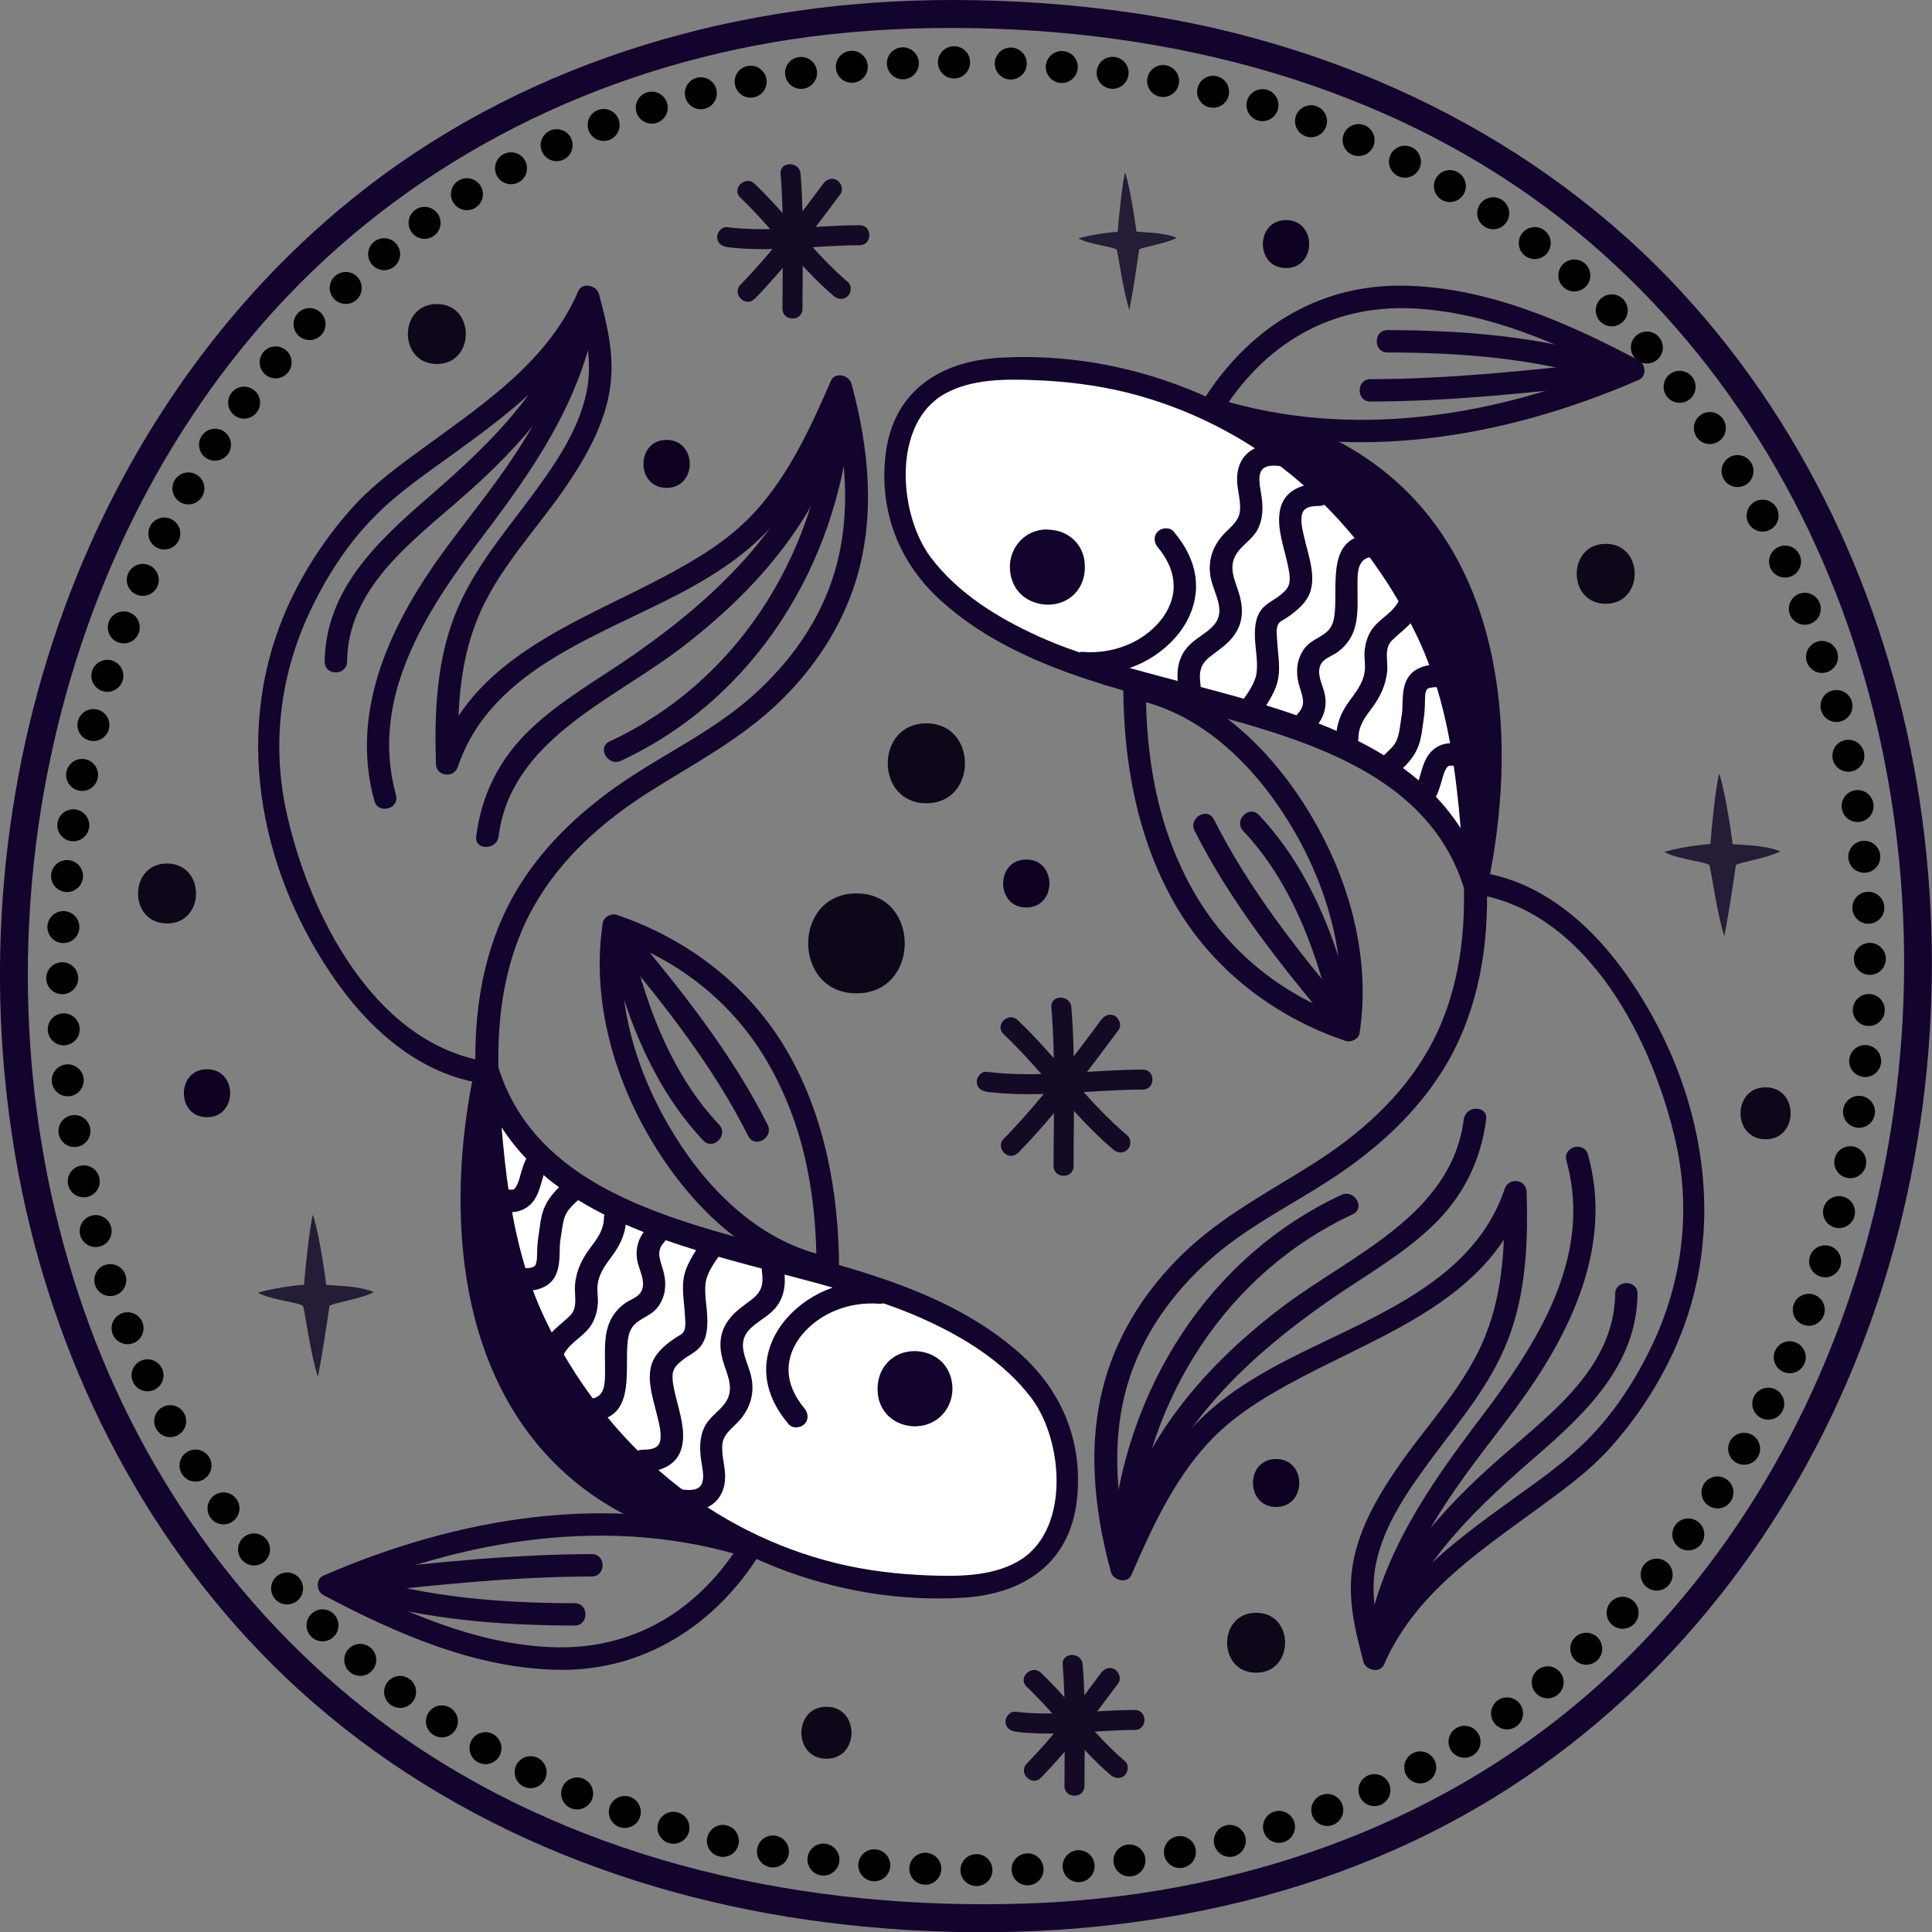 <?xml version="1.0" encoding="UTF-8"?>
<svg id="Calque_2" data-name="Calque 2" xmlns="http://www.w3.org/2000/svg" viewBox="0 0 120.86 120.87">
  <rect x="0" y="0" width="120.86" height="120.87" fill="#808080" stroke="none"/>
  <defs>
    <style>
      .cls-1 {
        fill: #13042d;
      }

      .cls-2 {
        fill: #fff;
      }

      .cls-3 {
        fill: #0d0020;
      }

      .cls-4, .cls-5 {
        fill: none;
        stroke: #000;
        stroke-linecap: round;
        stroke-linejoin: round;
        stroke-width: 2px;
      }

      .cls-6 {
        fill: #140a25;
      }

      .cls-7 {
        fill: #251c36;
      }

      .cls-5 {
        stroke-dasharray: 0 3.2;
      }

      .cls-8 {
        fill: #0e0719;
      }
    </style>
  </defs>
  <g id="OBJECTS">
    <g>
      <g>
        <path class="cls-1" d="M59.64,0c-13.14-.02-26.18,3.62-36.67,11.7C13.69,18.86,7,28.92,3.34,40.02-.31,51.08-.98,63.13,1.38,74.54s7.95,22.24,16.43,30.34c9.56,9.13,22.12,14.11,35.15,15.53,13.93,1.52,28.46-.56,40.53-7.98,10.24-6.3,17.96-15.96,22.5-27.04s5.88-23.4,4.11-35.22c-1.76-11.78-6.78-23.1-14.89-31.89C96.25,8.57,83.95,2.73,70.95.82,67.2.27,63.43,0,59.64,0c-1.13,0-1.13,1.75,0,1.75,13.57.02,27.23,3.52,38.05,11.97,9.23,7.21,15.71,17.42,18.93,28.63,3.2,11.13,3.31,23.14.41,34.35s-8.86,21.6-17.62,29.22c-9.76,8.5-22.41,12.74-35.25,13.16-13.59.44-27.49-2.49-38.8-10.3-9.41-6.5-16.37-16.08-20.12-26.85-3.72-10.67-4.45-22.35-2.3-33.44,2.14-11.05,7.14-21.59,14.9-29.81C26.22,9.82,37.42,4.3,49.45,2.47c3.37-.51,6.79-.73,10.2-.72,1.13,0,1.13-1.75,0-1.75h0Z"/>
        <g>
          <line class="cls-4" x1="59.68" y1="3.9" x2="59.68" y2="3.9"/>
          <path class="cls-5" d="M56.48,3.96C-13.71,7.05-15.94,119.03,63.73,116.96c70.22-2.07,72.58-111.51-2.44-113.05"/>
          <line class="cls-4" x1="59.68" y1="3.9" x2="59.68" y2="3.9"/>
        </g>
      </g>
      <g>
        <g>
          <g>
            <path class="cls-1" d="M70.27,43.04c.02,4.64.87,9.38,3.19,13.45s6.19,7.11,10.73,8.63c.33.11.81-.13.86-.49.74-4.83-.7-9.83-3.23-13.94-2.38-3.87-6.04-7.46-10.66-8.32-.88-.16-1.26,1.18-.37,1.35,4.27.8,7.61,4.1,9.82,7.68,2.32,3.76,3.77,8.42,3.09,12.86l.86-.49c-4.29-1.44-7.83-4.25-10.02-8.23s-2.85-8.2-2.86-12.5c0-.9-1.4-.9-1.4,0h0Z"/>
            <g>
              <path class="cls-1" d="M84.23,63.12c-3.1-3.72-6.1-7.51-8.29-11.86-.41-.8-1.61-.1-1.21.71,2.24,4.45,5.34,8.33,8.51,12.14.58.69,1.56-.3.99-.99h0Z"/>
              <path class="cls-1" d="M84.54,62.76c-1-4.24-2.75-8.57-5.78-11.77-.62-.66-1.61.33-.99.99,2.86,3.03,4.47,7.16,5.42,11.16.21.88,1.56.51,1.35-.37h0Z"/>
            </g>
          </g>
          <g>
            <path class="cls-1" d="M76.37,25.91c2.67-4.33,6.78-6.84,11.93-6.62,4.78.21,9.36,2.26,13.52,4.47v-1.21c-8.09,3.51-17.31,5.04-25.86,2.33-.86-.27-1.23,1.08-.37,1.35,8.93,2.83,18.51,1.19,26.94-2.47.48-.21.43-.98,0-1.21-4.55-2.41-9.59-4.63-14.83-4.68-5.4-.05-9.73,2.8-12.53,7.33-.47.77.74,1.47,1.21.71h0Z"/>
            <g>
              <path class="cls-1" d="M100.72,22.41c-4.48-1.38-9.25-1.75-13.92-1.76-.9,0-.9,1.4,0,1.4,4.55,0,9.18.36,13.55,1.71.86.27,1.23-1.09.37-1.35h0Z"/>
              <path class="cls-1" d="M100.4,22.65c-4.87.54-9.76,1.06-14.67,1.07-.9,0-.9,1.4,0,1.4,4.91-.01,9.8-.53,14.67-1.07.89-.1.9-1.5,0-1.4h0Z"/>
            </g>
          </g>
          <g>
            <path class="cls-1" d="M91.57,55.22c.12,3.65-.42,7.3-2.25,10.5-1.69,2.96-4.29,5.25-7.14,7.06s-5.74,3.29-8.18,5.65c-2.2,2.13-3.92,4.73-4.81,7.68-1.21,4.01-.78,8.26.31,12.24.15.53,1.03.74,1.28.17,1.25-2.88,2.62-5.88,4.77-8.22,1.63-1.78,3.68-2.98,5.79-4.1,5.48-2.89,11.95-5.05,14.11-11.45l-1.37-.19c.09,3.03-.01,6.09-1.14,8.95-1.27,3.22-3.76,5.69-5.67,8.52-1.25,1.86-2.39,3.89-2.69,6.15-.26,1.96.2,3.89.72,5.78.15.53,1.03.74,1.28.17,1.86-4.28,5.67-6.88,9.32-9.54,1.71-1.25,3.5-2.51,4.91-4.11,1.6-1.8,2.93-3.84,3.93-6.03,3.45-7.61,1.9-16.22-2.68-23.02-2.25-3.34-5.46-6.31-9.59-6.88-.88-.12-1.26,1.23-.37,1.35,7.24,1,11.38,9.33,12.77,15.73.91,4.23.35,8.57-1.5,12.48-1.02,2.16-2.38,4.27-4.07,5.96-1.44,1.45-3.16,2.63-4.81,3.82-3.61,2.61-7.27,5.32-9.1,9.52l1.28.17c-.52-1.88-1-3.83-.59-5.78.51-2.48,2.09-4.68,3.57-6.68,1.88-2.52,3.86-4.84,4.89-7.87.95-2.79,1.05-5.77.96-8.69-.02-.8-1.12-.93-1.37-.19-2.14,6.34-9.33,8.3-14.64,11.25-1.94,1.08-3.77,2.35-5.23,4.05-2.05,2.38-3.42,5.27-4.66,8.13l1.28.17c-1.01-3.7-1.44-7.62-.35-11.35.9-3.07,2.77-5.69,5.15-7.81,2.57-2.29,5.68-3.68,8.47-5.64,2.56-1.8,4.85-4.01,6.42-6.74,1.95-3.41,2.57-7.32,2.44-11.21-.03-.9-1.43-.9-1.4,0h0Z"/>
            <g>
              <path class="cls-1" d="M70.97,96.02c.82-8.58,5.76-16.37,13.65-20.06.82-.38.11-1.59-.71-1.21-8.36,3.9-13.49,12.22-14.35,21.27-.09.9,1.32.89,1.4,0h0Z"/>
              <path class="cls-1" d="M71.21,96.34c1.67-6.53,6.47-11.16,11.83-14.91,2.19-1.53,4.57-2.84,6.52-4.69s3.07-4.08,3.41-6.72c.11-.89-1.29-.88-1.4,0-.77,6.01-7.05,8.48-11.33,11.72-4.81,3.64-8.85,8.27-10.37,14.23-.22.87,1.13,1.25,1.35.37h0Z"/>
              <path class="cls-1" d="M86.81,103c.52-2.88,1.54-5.56,3.07-8.06s3.25-4.57,4.92-6.82c3.38-4.56,6.15-10.1,4.54-15.89-.24-.87-1.59-.5-1.35.37,1.68,6.05-1.86,11.48-5.35,16.08-3.27,4.31-6.2,8.52-7.19,13.95-.16.88,1.19,1.26,1.35.37h0Z"/>
              <path class="cls-1" d="M86.64,103.94c1.4-5.46,5.17-9.13,9.29-12.7,3.19-2.76,6.45-5.78,6.51-10.3.01-.9-1.39-.9-1.4,0-.06,4.53-3.9,7.39-7.02,10.11-3.98,3.46-7.38,7.29-8.73,12.52-.22.87,1.13,1.25,1.35.37h0Z"/>
            </g>
          </g>
          <g>
            <g>
              <path class="cls-1" d="M77.2,26.16c15.17,2.82,17.57,16.8,15.37,28.2"/>
              <path class="cls-1" d="M77.01,26.83c6.18,1.19,11.38,4.71,13.81,10.65,2.14,5.24,2.1,11.2,1.07,16.69-.17.88,1.18,1.26,1.35.37,1.7-8.99.68-19.73-7.27-25.53-2.53-1.85-5.52-2.94-8.58-3.53-.88-.17-1.26,1.18-.37,1.35h0Z"/>
            </g>
            <g>
              <path class="cls-2" d="M92.37,55.76c-3.82-14.28-26.4-9.6-34.8-20.6-1.6-2.2-2.2-6.8-.6-9.4,1.8-3,6-2.8,9.2-2.6,10.6.8,19.2,7.6,23.4,17,2.2,4.8,2.4,10.4,2.8,15.6"/>
              <path class="cls-1" d="M93.04,55.57c-3.31-11.93-18.79-11.55-28.09-15.77-2.52-1.14-5.04-2.69-6.73-4.94-2.02-2.69-2.44-8.4.91-10.24,1.67-.92,3.73-.91,5.59-.84s3.86.3,5.75.77c3.8.94,7.38,2.74,10.4,5.23,3.31,2.73,5.96,6.2,7.8,10.07,2.36,4.98,2.59,10.49,3.01,15.9.07.89,1.47.9,1.4,0-.37-4.89-.54-9.97-2.33-14.6-1.46-3.8-3.74-7.32-6.58-10.24-5.59-5.75-13.59-9-21.63-8.53-3.81.22-6.71,2.15-7.15,6.13-.39,3.54.88,6.74,3.5,9.09,4.63,4.17,11.11,5.51,16.94,7.1,6.44,1.76,13.86,4.03,15.86,11.23.24.87,1.59.5,1.35-.37h0Z"/>
            </g>
            <g>
              <path class="cls-1" d="M65.5,33.82c-2.14,0-2.24,3.36.12,3.29,2.06-.06,2.12-3.29-.12-3.29"/>
              <path class="cls-1" d="M65.5,33.12c-1.03,0-1.89.63-2.21,1.61-.27.83-.06,1.84.58,2.45.75.71,2.02.86,2.91.32s1.2-1.52,1.05-2.48c-.07-.48-.32-.95-.68-1.28-.45-.41-1.04-.61-1.65-.61-.37,0-.72.32-.7.7s.31.7.7.7c.05,0,.1,0,.15,0,.02,0,.05,0,.07,0,.11,0-.08-.01-.08-.01.09.03.19.04.28.07.07.02.16.09-.02-.02.03.02.07.03.11.05s.07.04.1.06c.07.04.15.15,0-.01.05.05.11.1.16.15.05.05.1.15-.02-.04.02.03.05.07.07.1.04.06.07.13.1.19.01.02-.07-.19-.02-.04.01.04.03.08.04.12.02.07.03.14.05.21.02.08-.02-.2,0-.05,0,.05,0,.09,0,.14,0,.07,0,.14-.01.22,0,.09.04-.2,0-.05,0,.04-.02.09-.03.13-.02.07-.05.14-.07.21,0,0,.08-.18.04-.09,0,.02-.02.03-.02.05-.02.04-.04.07-.06.11-.02.03-.04.06-.06.09-.09.13.04-.05.03-.03-.05.06-.1.11-.16.17-.01.01-.03.02-.04.04-.07.06.08-.06.08-.06-.03.01-.06.04-.09.06-.04.02-.07.04-.11.06-.16.08.12-.03.02,0-.08.02-.15.05-.23.07-.02,0-.04,0-.06.01-.1.02.09-.01.09-.01-.06,0-.11.01-.17.01-.1,0-.19,0-.29-.01-.12,0,.19.03.02,0-.05,0-.09-.02-.14-.03-.04-.01-.08-.02-.12-.04-.02,0-.04-.01-.06-.02-.08-.03.16.07.09.04-.08-.04-.15-.08-.22-.13-.02-.01-.03-.02-.05-.03-.07-.04.13.11.08.06-.03-.03-.05-.05-.08-.07s-.05-.05-.07-.08c-.11-.13.07.11.02.03-.04-.06-.08-.12-.11-.18-.02-.03-.03-.06-.05-.09-.04-.09.04.1.04.09,0-.02-.02-.05-.03-.07-.02-.07-.04-.13-.06-.2,0-.03-.02-.08-.02-.1,0-.01.02.21.02.11,0-.02,0-.04,0-.07,0-.08,0-.15,0-.23,0-.03,0-.08,0-.11,0,0-.03.21-.01.11,0-.02,0-.04.01-.07.02-.08.04-.16.06-.24,0-.02.01-.03.02-.05.03-.1-.07.15-.04.08.02-.04.03-.07.05-.11.04-.07.09-.14.13-.21.04-.06-.11.14-.06.08.02-.02.03-.03.04-.05.03-.03.06-.06.09-.09.02-.02.14-.12.03-.03s.02-.01.05-.03c.04-.02.07-.04.11-.06.02,0,.03-.02.05-.02.1-.05-.17.06-.06.03.09-.03.17-.05.26-.07.17-.04-.17,0,0,0,.06,0,.11,0,.17,0,.37,0,.72-.32.7-.7s-.31-.7-.7-.7h0Z"/>
            </g>
            <path class="cls-1" d="M67.73,42.18c2.28.19,4.66-.79,6.06-2.62.65-.85,1.05-1.89,1.03-2.97-.02-1.27-.6-2.39-1.4-3.34-.24-.29-.74-.25-.99,0-.29.29-.24.7,0,.99.58.69,1,1.53.99,2.45,0,.78-.34,1.54-.83,2.14-1.17,1.42-3.05,2.1-4.86,1.95-.38-.03-.7.34-.7.7,0,.41.32.67.7.7h0Z"/>
            <g>
              <path class="cls-1" d="M80.35,27.8c-1.64-.19-3.01.49-2.96,2.29.02.65.27,1.33.16,1.98s-.76,1.03-1.16,1.53c-.62.77-.85,1.67-.63,2.64s.95,1.98.17,2.87c-.46.53-1.15.81-1.62,1.34-.6.67-.73,1.51-.61,2.37s1.52.89,1.4,0c-.11-.79-.01-1.27.62-1.76.54-.42,1.09-.76,1.49-1.33.54-.75.58-1.59.34-2.47-.26-.92-.79-1.79-.15-2.69.37-.52.94-.85,1.26-1.42.36-.67.36-1.42.25-2.15-.06-.43-.2-.95-.08-1.38.18-.64,1.01-.49,1.53-.43.89.11.89-1.3,0-1.4h0Z"/>
              <path class="cls-1" d="M82.53,30.25c-1.07.02-2.15.41-2.43,1.55-.25,1,.11,2.1.35,3.07.1.44.23.89.23,1.34,0,.48-.19.68-.57,1-.35.3-.8.48-1.12.83-.4.43-.48,1.03-.49,1.59-.01.78.19,1.58.12,2.36-.06.72-.57,1.36-.95,1.93-.5.75.71,1.46,1.21.71.45-.69.96-1.41,1.09-2.24.12-.74-.03-1.5-.07-2.25-.02-.31-.1-.83.08-1.12.09-.15.3-.24.46-.34.54-.36,1.12-.81,1.42-1.4.54-1.09,0-2.48-.25-3.58-.11-.46-.26-1.02-.17-1.49.11-.52.62-.55,1.1-.56.9-.02.9-1.42,0-1.4h0Z"/>
              <path class="cls-1" d="M85.41,33.47c-2.5.35-1.66,3.45-1.95,5.15-.07.44-.24.76-.6,1.02-.47.34-.96.48-1.31,1-.43.64-.49,1.35-.32,2.08.16.68.55,1.28,0,1.87-.61.66.38,1.65.99.99.55-.59.8-1.27.67-2.07-.09-.54-.46-1.15-.35-1.7.11-.58.65-.69,1.08-.98s.82-.74,1.02-1.24c.38-.93.27-1.99.28-2.97,0-.78-.02-1.66.87-1.78.38-.05.58-.53.49-.86-.11-.4-.49-.54-.86-.49h0Z"/>
              <path class="cls-1" d="M87.53,37.53c-.35.77-1.11,1.09-1.62,1.73-.32.39-.49.93-.54,1.42-.04.36.02.71.02,1.06-.01.82-.47,1.43-.94,2.06-.53.71-.85,1.45-.87,2.35s1.38.9,1.4,0c.01-.76.42-1.29.85-1.87.52-.69.87-1.44.95-2.31.05-.63-.21-1.41.3-1.91.6-.6,1.3-1.01,1.67-1.81.16-.34.1-.75-.25-.96-.3-.18-.8-.09-.96.25h0Z"/>
              <path class="cls-1" d="M89.87,41.58c-.74,0-1.51.24-1.87.95-.27.54-.25,1.16-.27,1.75-.01.35-.05.46-.1.84-.04.3-.08.6-.16.89-.03.11-.07.23-.11.34.07-.18-.02.03-.04.06-.03.06-.07.12-.11.18-.03.04-.1.13-.03.04-.05.07-.11.13-.17.19-.14.15-.29.29-.44.43-.28.25-.26.73,0,.99.28.28.71.25.99,0,.5-.45.94-.94,1.17-1.57.21-.56.25-1.18.34-1.76.05-.3.06-.6.07-.9,0-.13,0-.25.01-.38,0-.06.01-.12.01-.18,0-.15-.04.14,0-.04.01-.05.03-.11.04-.16,0-.03.02-.06.03-.09-.04.09-.05.11-.02.06.03-.04.06-.1.08-.14-.1.15,0,.03.03-.01.04-.03.02-.02-.05.04.03-.02.06-.04.09-.05.1-.05-.1.01.07-.02.02,0,.24-.05.11-.03.1-.02.21-.02.31-.02.9-.01.9-1.41,0-1.4h0Z"/>
              <path class="cls-1" d="M89.67,50.1c.29-.41.42-.92.56-1.4.03-.11.06-.21.1-.32.02-.05.04-.1.06-.16.04-.11-.01.05-.03.07.02-.02.02-.06.04-.08.04-.09.09-.17.15-.25.05-.08-.13.15-.05.06.02-.02.03-.03.04-.05s.03-.03.05-.05c0,0,.02-.01.03-.02.06-.05-.09.07-.09.07.03,0,.1-.06.14-.08.08-.04-.19.06-.07.03.03,0,.05-.02.08-.02.03,0,.07,0,.1-.02.01,0-.18.02-.12.02.02,0,.04,0,.06,0,.08,0,.15,0,.23,0,.37.03.72-.34.7-.7-.02-.41-.31-.67-.7-.7-.68-.06-1.3.25-1.66.83-.27.44-.38.97-.53,1.45-.02.07-.05.14-.07.2-.01.03-.02.06-.03.09-.05.12.07-.16.02-.05s-.12.24-.2.35c-.21.3-.06.79.25.96.36.19.73.07.96-.25h0Z"/>
            </g>
          </g>
        </g>
        <g>
          <g>
            <path class="cls-1" d="M52.49,79.3c-.02-4.64-.87-9.38-3.19-13.44s-6.19-7.11-10.73-8.63c-.33-.11-.81.13-.86.49-.74,4.83.7,9.83,3.23,13.94,2.38,3.87,6.04,7.46,10.66,8.32.88.16,1.26-1.18.37-1.35-4.27-.8-7.62-4.09-9.82-7.68-2.32-3.76-3.77-8.42-3.09-12.86l-.86.49c4.29,1.44,7.83,4.25,10.02,8.23s2.85,8.2,2.86,12.5c0,.9,1.4.9,1.4,0h0Z"/>
            <g>
              <path class="cls-1" d="M38.52,59.21c3.1,3.72,6.1,7.51,8.29,11.86.41.8,1.61.1,1.21-.71-2.24-4.45-5.33-8.33-8.51-12.14-.58-.69-1.56.3-.99.99h0Z"/>
              <path class="cls-1" d="M38.21,59.57c1,4.24,2.76,8.57,5.78,11.77.62.66,1.61-.33.99-.99-2.86-3.03-4.47-7.16-5.42-11.16-.21-.88-1.56-.51-1.35.37h0Z"/>
            </g>
          </g>
          <g>
            <path class="cls-1" d="M46.38,96.42c-2.67,4.33-6.78,6.84-11.93,6.62-4.78-.21-9.36-2.26-13.52-4.47v1.21c8.09-3.51,17.31-5.04,25.86-2.33.86.27,1.23-1.08.37-1.35-8.93-2.83-18.51-1.19-26.94,2.47-.48.21-.43.98,0,1.21,4.55,2.41,9.59,4.63,14.83,4.68s9.73-2.8,12.53-7.33c.47-.77-.74-1.47-1.21-.71h0Z"/>
            <g>
              <path class="cls-1" d="M22.03,99.93c4.48,1.38,9.25,1.75,13.92,1.76.9,0,.9-1.4,0-1.4-4.55,0-9.18-.36-13.55-1.71-.86-.27-1.23,1.09-.37,1.35h0Z"/>
              <path class="cls-1" d="M22.35,99.69c4.87-.54,9.76-1.06,14.67-1.07.9,0,.9-1.4,0-1.4-4.91.01-9.79.52-14.67,1.07-.89.1-.9,1.5,0,1.4h0Z"/>
            </g>
          </g>
          <g>
            <path class="cls-1" d="M31.19,67.12c-.12-3.65.42-7.3,2.25-10.5,1.69-2.96,4.29-5.25,7.14-7.06s5.74-3.29,8.18-5.65c2.2-2.13,3.92-4.73,4.81-7.68,1.21-4.01.78-8.26-.31-12.24-.15-.53-1.03-.74-1.28-.17-1.25,2.88-2.62,5.88-4.77,8.22-1.63,1.78-3.68,2.98-5.79,4.1-5.48,2.89-11.95,5.05-14.11,11.45l1.37.19c-.09-3.03.01-6.09,1.14-8.95,1.27-3.22,3.76-5.69,5.67-8.52,1.25-1.86,2.39-3.89,2.69-6.15.26-1.96-.2-3.89-.72-5.78-.15-.53-1.03-.74-1.28-.17-1.86,4.28-5.67,6.88-9.32,9.54-1.71,1.25-3.5,2.51-4.91,4.11-1.6,1.8-2.93,3.84-3.93,6.03-3.44,7.61-1.9,16.22,2.68,23.02,2.25,3.34,5.46,6.31,9.59,6.88.88.12,1.26-1.23.37-1.35-7.24-1-11.38-9.33-12.76-15.73-.91-4.23-.35-8.57,1.5-12.48,1.02-2.16,2.38-4.27,4.07-5.96,1.44-1.45,3.16-2.63,4.81-3.82,3.61-2.61,7.27-5.32,9.1-9.52l-1.28-.17c.52,1.88,1,3.83.59,5.78-.51,2.48-2.09,4.68-3.57,6.68-1.88,2.52-3.86,4.84-4.89,7.87-.95,2.79-1.05,5.77-.96,8.69.02.8,1.12.93,1.37.19,2.14-6.34,9.34-8.3,14.64-11.25,1.94-1.08,3.77-2.35,5.22-4.05,2.05-2.38,3.42-5.27,4.66-8.13l-1.28-.17c1.01,3.7,1.44,7.62.35,11.35-.9,3.07-2.77,5.69-5.15,7.81-2.57,2.29-5.68,3.68-8.47,5.64-2.56,1.8-4.85,4.01-6.42,6.74-1.95,3.41-2.57,7.32-2.44,11.21.03.9,1.43.9,1.4,0h0Z"/>
            <g>
              <path class="cls-1" d="M51.79,26.32c-.82,8.58-5.76,16.38-13.65,20.06-.82.38-.11,1.59.71,1.21,8.36-3.9,13.49-12.22,14.35-21.27.09-.9-1.32-.89-1.4,0h0Z"/>
              <path class="cls-1" d="M51.55,26c-1.67,6.53-6.48,11.16-11.83,14.91-2.19,1.53-4.57,2.84-6.52,4.69s-3.07,4.08-3.41,6.72c-.11.89,1.29.88,1.4,0,.77-6.01,7.05-8.47,11.33-11.72,4.81-3.65,8.85-8.27,10.37-14.23.22-.87-1.13-1.25-1.35-.37h0Z"/>
              <path class="cls-1" d="M35.95,19.33c-.53,2.88-1.54,5.56-3.07,8.06s-3.25,4.57-4.92,6.82c-3.38,4.56-6.14,10.1-4.54,15.89.24.87,1.59.5,1.35-.37-1.67-6.05,1.86-11.48,5.35-16.08,3.27-4.31,6.2-8.52,7.19-13.95.16-.88-1.19-1.26-1.35-.37h0Z"/>
              <path class="cls-1" d="M36.11,18.39c-1.4,5.46-5.17,9.13-9.29,12.7-3.19,2.76-6.45,5.78-6.51,10.3-.01.9,1.39.9,1.4,0,.06-4.53,3.9-7.39,7.02-10.11,3.98-3.46,7.38-7.29,8.73-12.52.22-.87-1.13-1.25-1.35-.37h0Z"/>
            </g>
          </g>
          <g>
            <g>
              <path class="cls-1" d="M45.55,96.18c-15.17-2.82-17.57-16.8-15.37-28.2"/>
              <path class="cls-1" d="M45.74,95.5c-6.18-1.19-11.38-4.71-13.81-10.65-2.14-5.24-2.1-11.2-1.07-16.69.17-.88-1.18-1.26-1.35-.37-1.7,8.99-.68,19.73,7.27,25.53,2.53,1.85,5.52,2.94,8.58,3.53.88.17,1.26-1.18.37-1.35h0Z"/>
            </g>
            <g>
              <path class="cls-2" d="M30.39,66.58c3.82,14.28,26.4,9.6,34.8,20.6,1.6,2.2,2.2,6.8.6,9.4-1.8,3-6,2.8-9.2,2.6-10.6-.8-19.2-7.6-23.4-17-2.2-4.8-2.4-10.4-2.8-15.6"/>
              <path class="cls-1" d="M29.71,66.76c3.31,11.93,18.79,11.55,28.09,15.77,2.52,1.14,5.04,2.69,6.73,4.94,2.02,2.69,2.45,8.4-.91,10.24-1.67.92-3.73.91-5.59.84s-3.86-.3-5.75-.77c-3.8-.94-7.38-2.74-10.4-5.23-3.31-2.73-5.96-6.2-7.8-10.07-2.36-4.98-2.59-10.49-3-15.9-.07-.89-1.47-.9-1.4,0,.37,4.89.54,9.97,2.33,14.6,1.46,3.8,3.74,7.32,6.58,10.24,5.59,5.75,13.59,9,21.63,8.53,3.81-.22,6.71-2.15,7.15-6.13.39-3.54-.89-6.74-3.5-9.09-4.63-4.17-11.11-5.51-16.94-7.1-6.44-1.76-13.86-4.03-15.86-11.23-.24-.87-1.59-.5-1.35.37h0Z"/>
            </g>
            <g>
              <path class="cls-1" d="M57.26,88.52c2.13,0,2.24-3.36-.12-3.3-2.06.06-2.12,3.3.12,3.3"/>
              <path class="cls-1" d="M57.26,89.22c1.02,0,1.88-.62,2.2-1.59.28-.83.07-1.85-.57-2.46-.75-.72-2.02-.86-2.9-.32s-1.2,1.51-1.06,2.47c.07.48.32.96.68,1.29.45.42,1.04.61,1.65.62.37,0,.72-.32.7-.7s-.31-.7-.7-.7c-.05,0-.1,0-.15,0-.02,0-.05,0-.07,0-.11,0,.08.01.08.01-.09-.03-.19-.04-.29-.07-.07-.02-.16-.09.02.02-.03-.02-.07-.03-.11-.05s-.07-.04-.1-.06c-.03-.02-.16-.11-.05-.03s0,0-.03-.03c-.03-.03-.05-.05-.08-.08-.02-.02-.11-.14-.02-.02s0-.01-.02-.04c-.04-.06-.07-.13-.1-.19-.05-.09.04.1.04.09,0-.02-.01-.03-.02-.05-.01-.04-.03-.09-.04-.13-.02-.06-.06-.16-.05-.21,0-.01.02.21.01.1,0-.02,0-.04,0-.05,0-.04,0-.08,0-.12,0-.07,0-.15.01-.22,0-.02-.03.21,0,.05,0-.04.02-.08.03-.12.02-.07.04-.14.07-.21.03-.09-.04.1-.04.09,0-.01.01-.03.02-.05.02-.04.04-.08.06-.12.02-.03.04-.06.06-.09,0-.01.02-.03.03-.04,0,0-.12.15-.06.08.05-.06.1-.12.16-.17.11-.1-.05.03-.03.02.03-.02.06-.04.09-.06s.07-.04.1-.06c.16-.08-.11.03-.02,0,.08-.02.15-.05.23-.07.02,0,.04,0,.06-.01.1-.02-.09.01-.09.01.06,0,.11-.01.17-.01.1,0,.19,0,.29.01.12,0-.19-.03-.02,0,.05,0,.09.02.14.03.04.01.08.02.12.04.02,0,.04.01.06.02.08.03-.16-.07-.09-.04s.14.08.21.12c.13.08-.11-.1-.03-.03.03.02.06.05.08.07s.05.05.08.08c.01.01.02.03.04.04.08.08-.1-.15-.04-.06.04.06.08.12.11.18.02.03.03.07.05.1,0,0-.07-.19-.04-.09,0,.02.02.04.02.06.02.07.04.14.06.2,0,.03.03.18,0,.02s0,0,0,.04c0,.07,0,.14,0,.21,0,.04,0,.07,0,.11,0,.1.01-.12.01-.11,0,.02-.01.06-.01.08-.02.08-.04.16-.06.23-.02.07-.1.19.01-.02-.02.03-.03.07-.05.11-.04.07-.1.14-.13.21,0,0,.12-.15.06-.08-.02.02-.03.03-.04.05-.03.03-.06.06-.08.09-.05.05-.18.12.02,0-.03.02-.07.05-.1.07s-.07.04-.11.06c-.02,0-.03.02-.05.02-.1.05.17-.06.06-.03-.09.03-.17.05-.26.07-.17.04.17,0,0,0-.06,0-.11,0-.17,0-.37,0-.72.32-.7.7s.31.7.7.7h0Z"/>
            </g>
            <path class="cls-1" d="M55.02,80.16c-2.28-.19-4.66.79-6.06,2.62-.65.85-1.05,1.89-1.03,2.97.02,1.27.6,2.39,1.4,3.34.24.29.74.25.99,0,.29-.29.24-.7,0-.99-.58-.69-1-1.53-.99-2.45,0-.78.34-1.54.83-2.14,1.17-1.42,3.05-2.1,4.86-1.95.38.03.7-.34.7-.7,0-.41-.32-.67-.7-.7h0Z"/>
            <g>
              <path class="cls-1" d="M42.4,94.54c1.64.19,3.01-.49,2.96-2.29-.02-.65-.26-1.33-.16-1.98s.76-1.03,1.16-1.53c.62-.77.85-1.67.63-2.64s-.94-1.98-.16-2.87c.46-.53,1.15-.81,1.62-1.34.6-.67.72-1.51.61-2.37s-1.52-.89-1.4,0c.11.79.01,1.27-.62,1.76-.54.42-1.09.76-1.49,1.33-.54.75-.58,1.59-.34,2.47.26.92.79,1.79.15,2.69-.37.52-.94.85-1.25,1.42-.36.67-.35,1.42-.25,2.15.06.43.2.95.08,1.38-.18.64-1.01.49-1.53.43-.89-.1-.89,1.3,0,1.4h0Z"/>
              <path class="cls-1" d="M40.22,92.09c1.07-.02,2.15-.41,2.43-1.55.25-1-.11-2.1-.35-3.07-.1-.44-.23-.89-.23-1.34,0-.48.19-.68.57-1,.35-.3.8-.48,1.12-.83.4-.43.48-1.03.49-1.59.02-.78-.19-1.58-.12-2.36.06-.72.57-1.36.95-1.93.5-.75-.71-1.46-1.21-.71-.45.69-.96,1.41-1.1,2.24-.12.74.03,1.5.07,2.25.02.31.1.83-.08,1.12-.09.15-.3.24-.46.34-.54.36-1.12.81-1.42,1.4-.54,1.09,0,2.49.25,3.58.11.46.26,1.02.17,1.49-.11.52-.62.55-1.1.56-.9.02-.9,1.42,0,1.4h0Z"/>
              <path class="cls-1" d="M37.34,88.86c2.49-.34,1.68-3.43,1.95-5.12.07-.43.21-.75.56-1.02.45-.35.97-.49,1.32-.98.45-.61.53-1.33.37-2.06-.15-.69-.58-1.33-.02-1.94.61-.66-.38-1.65-.99-.99-.55.59-.8,1.27-.67,2.07.1.59.53,1.28.3,1.87-.18.46-.65.56-1.02.81-.47.32-.85.78-1.05,1.32-.34.91-.23,1.95-.24,2.9,0,.79.02,1.66-.87,1.78-.38.05-.58.53-.49.86.11.4.49.54.86.49h0Z"/>
              <path class="cls-1" d="M35.23,84.81c.35-.77,1.11-1.09,1.62-1.73.32-.39.49-.93.54-1.42.04-.36-.02-.71-.02-1.06.01-.82.47-1.43.94-2.06.53-.71.85-1.45.87-2.35s-1.38-.9-1.4,0c-.01.76-.42,1.29-.86,1.88-.52.69-.88,1.44-.95,2.31-.05.63.2,1.41-.3,1.91-.6.6-1.3,1.01-1.67,1.81-.16.34-.1.75.25.96.3.18.8.09.96-.25h0Z"/>
              <path class="cls-1" d="M32.89,80.75c.74,0,1.53-.25,1.87-.97.26-.55.24-1.16.26-1.75,0-.07,0-.15.01-.22,0-.03.02-.18,0-.06.03-.2.06-.41.09-.61.04-.27.08-.55.15-.82.02-.07.04-.13.06-.2.01-.03.02-.06.03-.09-.04.09-.04.1-.01.03.06-.11.11-.22.18-.32.02-.03.04-.06.07-.09-.04.06-.05.06-.02.02.05-.06.1-.11.15-.17.14-.15.29-.29.44-.43.28-.25.26-.73,0-.99-.28-.28-.71-.25-.99,0-.5.45-.93.94-1.17,1.57-.2.54-.24,1.15-.33,1.72-.05.31-.07.62-.08.93,0,.13,0,.26-.01.38,0,.05-.01.11-.01.16,0,.08,0,.07,0-.03,0,.03-.01.07-.02.1-.01.05-.02.1-.03.14,0,.03-.02.06-.03.09.04-.09.05-.11.02-.04-.03.04-.05.08-.07.12.09-.16,0-.01-.05.03.08-.08.05-.05-.03,0-.07.03-.06.03.02,0-.03.01-.06.02-.09.03-.02,0-.24.05-.11.03-.1.02-.21.02-.32.02-.9.01-.9,1.41,0,1.4h0Z"/>
              <path class="cls-1" d="M33.08,72.23c-.29.41-.42.92-.56,1.4-.03.11-.06.21-.1.32-.02.05-.04.1-.06.16-.04.11.01-.05.03-.08-.02.02-.02.06-.04.08-.04.09-.09.17-.15.25-.05.08.13-.15.05-.06-.02.02-.03.03-.04.05s-.03.03-.05.05c0,0-.02.01-.02.02-.06.05.09-.07.09-.07-.03,0-.1.06-.14.08-.08.04.19-.06.07-.03-.03,0-.05.02-.08.02-.03,0-.07,0-.1.02-.01,0,.18-.02.12-.02-.02,0-.04,0-.06,0-.08,0-.15,0-.23,0-.37-.03-.72.34-.7.7.02.41.31.67.7.7.68.06,1.3-.25,1.66-.83.27-.44.38-.97.53-1.45.02-.07.05-.14.07-.2.01-.03.02-.06.03-.09.05-.12-.07.16-.02.05s.12-.24.2-.35c.21-.3.06-.79-.25-.96-.36-.19-.73-.07-.96.25h0Z"/>
            </g>
          </g>
        </g>
      </g>
      <g>
        <g>
          <path class="cls-6" d="M66.48,104.13c.2,2.53.11,5.07.11,7.6,0,.8,1.25.81,1.25,0,0-2.53.1-5.07-.11-7.6-.06-.8-1.31-.8-1.25,0h0Z"/>
          <path class="cls-6" d="M63.52,108.33c2.49.31,4.98-.1,7.47-.11.8,0,.81-1.25,0-1.25-2.49,0-4.99.41-7.47.11-.34-.04-.62.32-.62.62,0,.37.29.58.62.62h0Z"/>
          <path class="cls-6" d="M64.23,105.52c1.85,1.75,3.31,3.88,5.26,5.53.26.22.63.25.88,0,.22-.22.26-.66,0-.88-1.95-1.65-3.41-3.78-5.26-5.53-.58-.55-1.47.33-.88.88h0Z"/>
          <path class="cls-6" d="M65.11,111.22c1.79-1.84,3.33-3.87,4.85-5.93.2-.27.04-.7-.22-.86-.32-.19-.65-.05-.86.22-1.46,1.97-2.94,3.92-4.65,5.68-.56.58.32,1.46.88.88h0Z"/>
        </g>
        <g>
          <path class="cls-6" d="M48.83,10.87c.23,2.81.12,5.63.12,8.45,0,.8,1.25.81,1.25,0,0-2.82.11-5.64-.12-8.45-.06-.8-1.31-.8-1.25,0h0Z"/>
          <path class="cls-6" d="M45.48,15.46c2.76.34,5.54-.11,8.3-.12.8,0,.81-1.25,0-1.25-2.77,0-5.54.46-8.3.12-.34-.04-.62.32-.62.62,0,.37.29.58.62.62h0Z"/>
          <path class="cls-6" d="M46.32,12.37c2.05,1.95,3.67,4.31,5.84,6.15.26.22.63.25.88,0,.22-.22.26-.66,0-.88-2.17-1.84-3.79-4.2-5.84-6.15-.58-.55-1.47.33-.88.88h0Z"/>
          <path class="cls-6" d="M47.2,18.71c1.98-2.04,3.69-4.3,5.38-6.58.2-.27.04-.7-.22-.86-.32-.19-.65-.05-.86.22-1.63,2.2-3.27,4.36-5.18,6.32-.56.58.32,1.46.88.88h0Z"/>
        </g>
        <g>
          <path class="cls-6" d="M65.77,63.01c.27,3.31.14,6.62.14,9.94,0,.8,1.25.81,1.25,0,0-3.31.13-6.63-.14-9.94-.06-.8-1.32-.8-1.25,0h0Z"/>
          <path class="cls-6" d="M61.72,68.3c3.25.4,6.51-.13,9.77-.14.8,0,.81-1.25,0-1.25-3.26.01-6.52.54-9.77.14-.34-.04-.62.32-.62.62,0,.37.29.58.62.62h0Z"/>
          <path class="cls-6" d="M62.78,64.69c2.42,2.29,4.32,5.07,6.87,7.23.26.22.63.25.88,0,.22-.22.26-.66,0-.88-2.55-2.16-4.46-4.94-6.87-7.23-.58-.55-1.47.33-.88.88h0Z"/>
          <path class="cls-6" d="M63.67,72.14c2.33-2.39,4.33-5.04,6.31-7.72.2-.27.04-.7-.22-.86-.32-.19-.65-.05-.86.22-1.92,2.59-3.86,5.15-6.11,7.46-.56.58.32,1.46.88.88h0Z"/>
        </g>
        <path class="cls-7" d="M107.54,48.43c-.21.78-.49,3.55-.54,4.37,0,0-1.41.08-2.89.49.83.49,2.77.62,2.84.87.13.52.48,3.09.92,4.4.31-1.65.51-2.99.72-4.43.02-.15,1.98-.44,2.78-.87-.96-.4-2.27-.39-2.98-.45,0,0-.38-2.99-.83-4.37"/>
        <path class="cls-7" d="M19.57,76c-.21.78-.49,3.55-.55,4.37,0,0-1.41.09-2.89.49.83.49,2.77.62,2.84.87.13.52.48,3.09.92,4.4.31-1.65.51-2.99.72-4.43.02-.15,1.98-.44,2.78-.87-.96-.4-2.27-.39-2.98-.45,0,0-.38-2.99-.83-4.37"/>
        <path class="cls-7" d="M70.38,10.79c-.18.66-.41,3.02-.46,3.71,0,0-1.2.07-2.46.41.71.41,2.36.53,2.41.74.11.44.41,2.63.78,3.74.27-1.4.43-2.54.61-3.77.02-.13,1.68-.37,2.36-.74-.81-.34-1.93-.33-2.53-.39,0,0-.32-2.54-.71-3.71"/>
        <g>
          <path class="cls-8" d="M57.95,50.25c3.22,0,3.22-5,0-5s-3.22,5,0,5h0Z"/>
          <path class="cls-8" d="M10.45,57.77c2.41,0,2.42-3.75,0-3.75s-2.42,3.75,0,3.75h0Z"/>
          <path class="cls-8" d="M100.45,37.77c2.41,0,2.42-3.75,0-3.75s-2.42,3.75,0,3.75h0Z"/>
          <path class="cls-8" d="M51.7,110.02c2.09,0,2.09-3.25,0-3.25s-2.09,3.25,0,3.25h0Z"/>
          <path class="cls-8" d="M110.45,71.27c2.09,0,2.09-3.25,0-3.25s-2.09,3.25,0,3.25h0Z"/>
          <path class="cls-8" d="M53.58,62.14c4.02,0,4.03-6.25,0-6.25s-4.03,6.25,0,6.25h0Z"/>
          <path class="cls-8" d="M78.58,104.64c2.41,0,2.42-3.75,0-3.75s-2.42,3.75,0,3.75h0Z"/>
          <path class="cls-8" d="M27.33,22.77c2.41,0,2.42-3.75,0-3.75s-2.42,3.75,0,3.75h0Z"/>
          <path class="cls-3" d="M12.95,69.89c1.93,0,1.93-3,0-3s-1.93,3,0,3h0Z"/>
          <path class="cls-3" d="M64.2,56.77c1.93,0,1.93-3,0-3s-1.93,3,0,3h0Z"/>
          <path class="cls-3" d="M41.7,30.52c1.93,0,1.93-3,0-3s-1.93,3,0,3h0Z"/>
          <path class="cls-3" d="M80.45,16.77c1.93,0,1.93-3,0-3s-1.93,3,0,3h0Z"/>
          <path class="cls-3" d="M79.83,94.27c1.93,0,1.93-3,0-3s-1.93,3,0,3h0Z"/>
        </g>
      </g>
    </g>
  </g>
</svg>